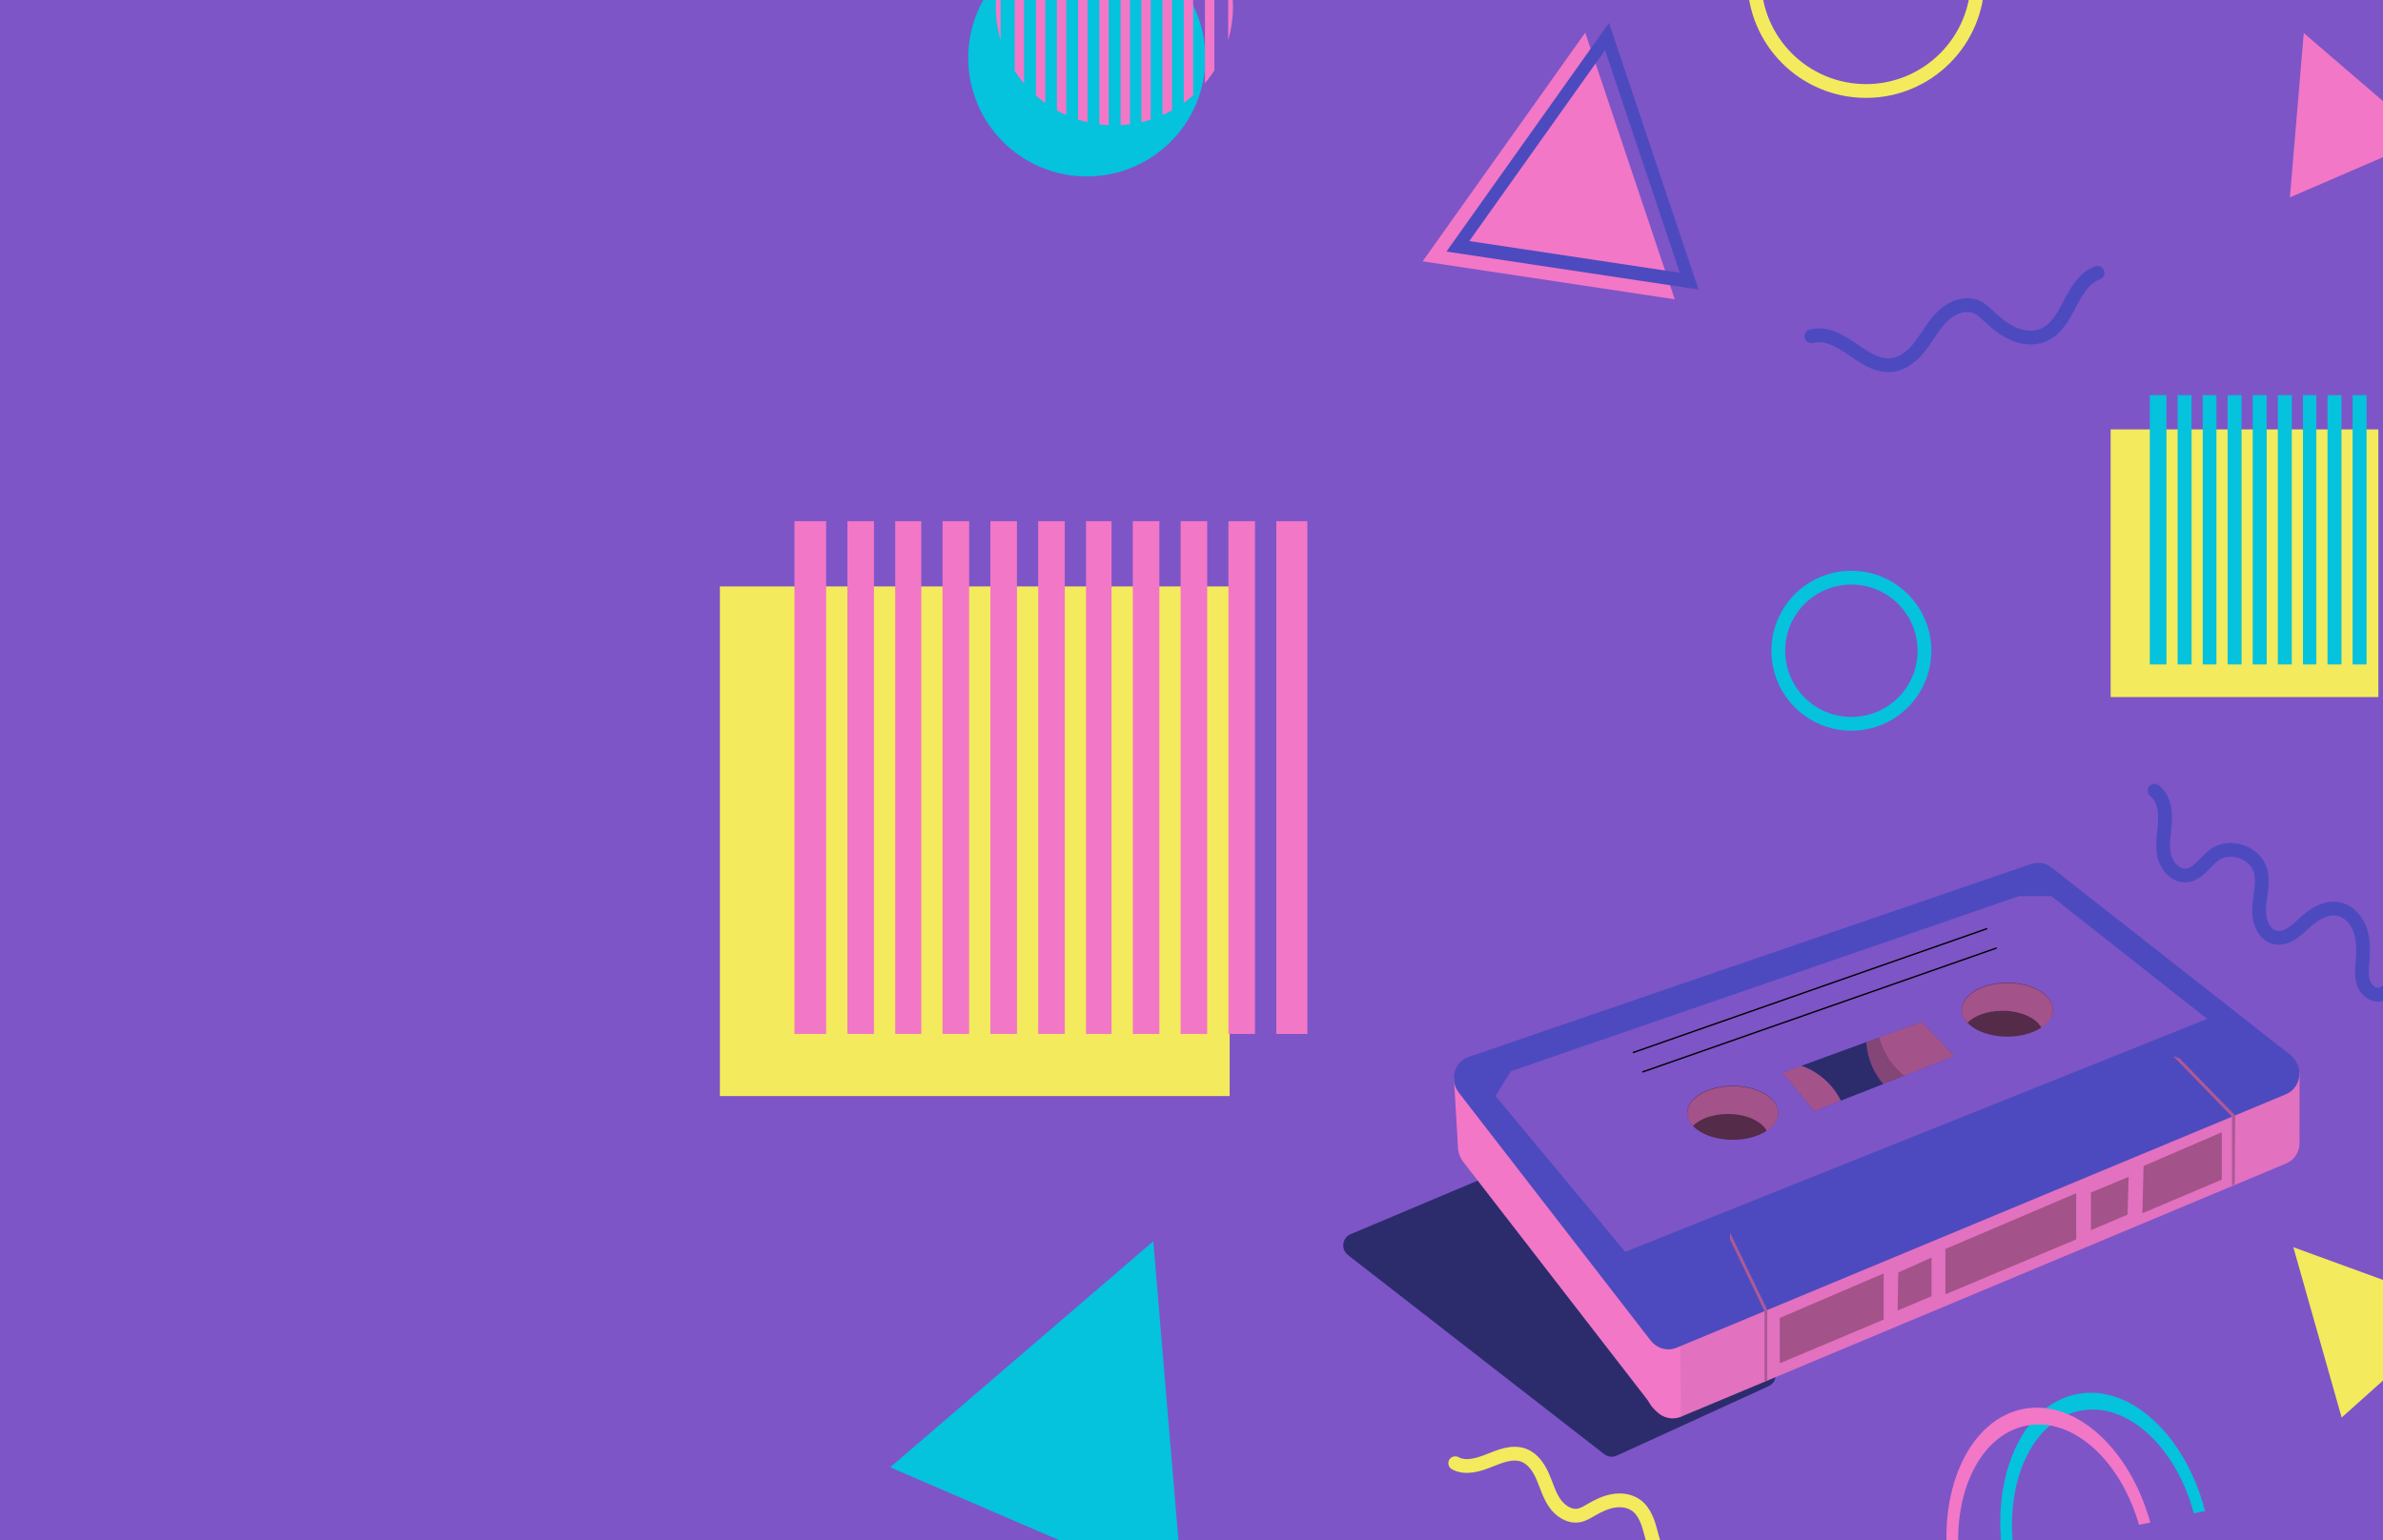 <svg width="1728" height="1117" viewBox="0 0 1728 1117" fill="none" xmlns="http://www.w3.org/2000/svg">
<g clip-path="url(#clip0_205_2)">
<rect width="1728" height="1117" fill="#7D55C7"/>
<path d="M1081.95 851.921C1047.79 866.321 1013.63 880.721 979.469 895.121C973.219 897.751 972.119 906.141 977.469 910.311C1039.4 958.441 1101.33 1006.58 1163.26 1054.71C1165.87 1056.74 1169.39 1057.15 1172.4 1055.77C1209.1 1038.98 1245.81 1022.2 1282.51 1005.41C1288.73 1002.57 1289.53 994.06 1283.95 990.1C1219.48 944.36 1155.01 898.611 1090.53 852.871C1088.02 851.091 1084.78 850.741 1081.95 851.931V851.921Z" fill="#2C2C6D"/>
<path d="M1667.49 828.21L1667.48 828.02C1667.47 827.8 1667.46 827.59 1667.44 827.37C1667.46 810.91 1667.48 794.45 1667.5 777.99C1657.25 784.04 1647 790.1 1636.75 796.15C1571.77 805.26 1243.56 853.5 1207.22 944.02C1201.07 959.34 1182.15 1006.47 1199.83 1022.39C1205.3 1027.32 1212.87 1027.98 1218.61 1027.71L1657.87 843.84C1664.4 841.11 1667.74 834.67 1667.5 828.2L1667.49 828.21Z" fill="#E271BF"/>
<path d="M1290.58 955.931V988.801L1365.91 957.091V923.641L1290.58 955.931Z" fill="#A3528A"/>
<path d="M1410.7 905.901V938.771L1505.52 898.921V865.471L1410.7 905.901Z" fill="#A3528A"/>
<path d="M1554.39 845.69C1554.09 857.13 1553.8 868.56 1553.5 880C1572.7 871.86 1591.91 863.72 1611.11 855.58V821.26L1554.39 845.69V845.69Z" fill="#A3528A"/>
<path d="M1376.5 923.001C1376.35 932.171 1376.21 941.341 1376.06 950.511L1400.61 940.171V912.131C1392.57 915.751 1384.54 919.381 1376.5 923.001Z" fill="#A3528A"/>
<path d="M1516.22 864.97V892.23L1542.75 880.99L1543.55 853.59L1516.22 864.97Z" fill="#A3528A"/>
<path d="M1353.55 752.34C1353.55 747.75 1354.17 743.31 1355.31 739.07C1317.04 752.71 1278.77 766.35 1240.5 779.99C1222.85 787.93 1210.26 801.11 1211.5 811.99C1212.53 821.02 1223.33 830.55 1240.19 834.4C1239.07 830.19 1238.46 825.78 1238.46 821.22C1238.46 793.1 1261.25 770.31 1289.37 770.31C1313.15 770.31 1333.12 786.62 1338.72 808.66C1351.06 803.9 1363.4 799.13 1375.75 794.37C1362.36 785.2 1353.56 769.8 1353.56 752.34H1353.55Z" fill="#2C2C6D"/>
<path d="M1498.5 728C1496.43 716.32 1478.13 705.65 1451.82 707.04C1459.04 715.83 1463.38 727.08 1463.38 739.34C1463.38 747.78 1461.31 755.73 1457.68 762.74C1466.95 759.16 1476.23 755.58 1485.5 752C1489.11 748.87 1500.34 738.43 1498.5 728V728Z" fill="#2C2C6D"/>
<path d="M1413.24 789.999C1385.12 789.999 1362.33 767.209 1362.33 739.089C1362.33 731.929 1363.81 725.129 1366.48 718.949C1358.31 727.979 1353.33 739.949 1353.33 753.089C1353.33 781.209 1376.12 803.999 1404.24 803.999C1425.2 803.999 1443.2 791.329 1451 773.229C1441.68 783.529 1428.22 789.999 1413.24 789.999Z" fill="#844577"/>
<path d="M1412.24 790.99C1440.36 790.99 1463.15 768.197 1463.15 740.08C1463.15 711.963 1440.36 689.17 1412.24 689.17C1384.12 689.17 1361.33 711.963 1361.33 740.08C1361.33 768.197 1384.12 790.99 1412.24 790.99Z" fill="#A3528A"/>
<path d="M1289.14 871.881C1317.26 871.881 1340.05 849.087 1340.05 820.971C1340.05 792.854 1317.26 770.061 1289.14 770.061C1261.02 770.061 1238.23 792.854 1238.23 820.971C1238.23 849.087 1261.02 871.881 1289.14 871.881Z" fill="#A3528A"/>
<path d="M1670.53 23.961L1660.5 143.151L1759.5 100.401L1670.53 23.961Z" fill="#F277C7"/>
<path d="M522.005 425.34H891.665V795H522.005V425.34Z" fill="#F3EA5D"/>
<path d="M787.525 378H806.005V749.92H787.525V378Z" fill="#F277C7"/>
<path d="M821.424 378H840.694V749.92H821.424V378Z" fill="#F277C7"/>
<path d="M856.105 378H875.375V749.92H856.105V378Z" fill="#F277C7"/>
<path d="M752.844 378H772.114V749.92H752.844V378Z" fill="#F277C7"/>
<path d="M890.785 378H910.055V749.92H890.785V378Z" fill="#F277C7"/>
<path d="M683.485 378H702.755V749.92H683.485V378Z" fill="#F277C7"/>
<path d="M576.094 378H599.064V749.92H576.094V378Z" fill="#F277C7"/>
<path d="M925.475 378H948.015V749.92H925.475V378Z" fill="#F277C7"/>
<path d="M649.164 378H668.064V749.92H649.164V378Z" fill="#F277C7"/>
<path d="M614.474 378H633.744V749.92H614.474V378Z" fill="#F277C7"/>
<path d="M718.165 378H737.435V749.92H718.165V378Z" fill="#F277C7"/>
<path d="M1342.5 414C1374.53 414 1400.5 439.97 1400.5 472C1400.5 504.03 1374.53 530 1342.5 530C1310.47 530 1284.5 504.03 1284.5 472C1284.5 439.97 1310.47 414 1342.5 414ZM1342.5 520C1369.01 520 1390.5 498.51 1390.5 472C1390.5 445.49 1369.01 424 1342.5 424C1315.99 424 1294.5 445.49 1294.5 472C1294.5 498.51 1315.99 520 1342.5 520Z" fill="#05C2DD"/>
<path d="M788.09 128C835.586 128 874.09 89.496 874.09 42C874.09 -5.496 835.586 -44 788.09 -44C740.593 -44 702.09 -5.496 702.09 42C702.09 89.496 740.593 128 788.09 128Z" fill="#05C2DD"/>
<path d="M827.59 -78.869C829.91 -78.329 832.19 -77.709 834.43 -76.989V86.761C832.19 87.481 829.91 88.101 827.59 88.641V-78.869Z" fill="#F277C7"/>
<path d="M842.979 -73.721C845.319 -72.681 847.6 -71.551 849.82 -70.321V80.079C847.6 81.309 845.319 82.449 842.979 83.479V-73.721Z" fill="#F277C7"/>
<path d="M812.56 -81C814.87 -80.88 817.14 -80.65 819.4 -80.35V90.12C817.14 90.42 814.87 90.65 812.56 90.77V-81Z" fill="#F277C7"/>
<path d="M858.37 -64.869C860.74 -63.159 863.03 -61.329 865.21 -59.389V69.161C863.03 71.101 860.74 72.931 858.37 74.641V-64.869Z" fill="#F277C7"/>
<path d="M880.59 51.111C878.51 54.361 876.23 57.461 873.75 60.391V-50.629C876.23 -47.699 878.51 -44.599 880.59 -41.349V51.111Z" fill="#F277C7"/>
<path d="M797.17 -80.4C799.43 -80.69 801.7 -80.9 804.01 -81.01V90.78C801.7 90.67 799.43 90.45 797.17 90.17V-80.4Z" fill="#F277C7"/>
<path d="M781.78 -76.999C784.02 -77.719 786.3 -78.339 788.62 -78.869V88.641C786.3 88.101 784.02 87.481 781.78 86.771V-76.999Z" fill="#F277C7"/>
<path d="M725.59 -19.4V29.17C723.33 21.47 722.09 13.32 722.09 4.89C722.09 -3.54 723.33 -11.69 725.59 -19.39V-19.4Z" fill="#F277C7"/>
<path d="M890.59 -19.4C892.85 -11.7 894.09 -3.55 894.09 4.88C894.09 13.31 892.85 21.46 890.59 29.16V-19.4Z" fill="#F277C7"/>
<path d="M735.78 -41.65C737.86 -44.87 740.14 -47.95 742.62 -50.85V60.62C740.14 57.71 737.86 54.64 735.78 51.42V-41.65Z" fill="#F277C7"/>
<path d="M766.39 -70.331C768.61 -71.561 770.89 -72.691 773.23 -73.731V83.499C770.89 82.46 768.61 81.329 766.39 80.1V-70.331Z" fill="#F277C7"/>
<path d="M751.17 -59.56C753.35 -61.49 755.64 -63.31 758.01 -65.01V74.77C755.64 73.07 753.35 71.25 751.17 69.32V-59.56Z" fill="#F277C7"/>
<path d="M1209.09 1134.02C1202.18 1129.6 1199.52 1120.95 1197.46 1113C1195.4 1105.05 1192.97 1096.4 1186.25 1091.68C1181.55 1088.38 1175.4 1087.63 1169.74 1088.63C1164.08 1089.63 1158.83 1092.2 1153.86 1095.09C1150.99 1096.76 1148.11 1098.57 1144.84 1099.16C1137.95 1100.4 1131.18 1095.77 1127.25 1089.97C1123.32 1084.17 1121.45 1077.27 1118.64 1070.86C1115.83 1064.45 1111.59 1058.09 1105.06 1055.57C1097.02 1052.47 1088.12 1056.01 1080.14 1059.24C1072.16 1062.47 1062.83 1065.4 1055.25 1061.3" stroke="#F3EA5D" stroke-width="10" stroke-miterlimit="10" stroke-linecap="round"/>
<path d="M1530.5 505.6H1724.65V311.45H1530.5V505.6Z" fill="#F3EA5D"/>
<path d="M1679.66 286.6H1669.96V481.93H1679.66V286.6Z" fill="#05C2DD"/>
<path d="M1697.88 286.6H1687.76V481.93H1697.88V286.6Z" fill="#05C2DD"/>
<path d="M1716.09 286.6H1705.97V481.93H1716.09V286.6Z" fill="#05C2DD"/>
<path d="M1661.86 286.6H1651.74V481.93H1661.86V286.6Z" fill="#05C2DD"/>
<path d="M1625.43 286.6H1615.31V481.93H1625.43V286.6Z" fill="#05C2DD"/>
<path d="M1570.97 286.6H1558.91V481.93H1570.97V286.6Z" fill="#05C2DD"/>
<path d="M1607.22 286.6H1597.29V481.93H1607.22V286.6Z" fill="#05C2DD"/>
<path d="M1589.19 286.6H1579.07V481.93H1589.19V286.6Z" fill="#05C2DD"/>
<path d="M1643.65 286.6H1633.53V481.93H1643.65V286.6Z" fill="#05C2DD"/>
<path d="M1773.09 708.39C1760.63 702.4 1744.53 705.11 1734.73 714.86C1732.32 717.26 1730.09 720.15 1726.84 721.16C1721.64 722.78 1716.1 718.62 1714.11 713.55C1712.13 708.48 1712.72 702.83 1713.15 697.4C1713.76 689.74 1713.95 681.84 1711.43 674.58C1708.91 667.32 1703.13 660.76 1695.59 659.28C1686.94 657.59 1678.44 662.75 1671.91 668.68C1665.53 674.48 1658.27 681.82 1649.85 679.97C1641.03 678.03 1637.57 667.08 1638.17 658.08C1638.77 649.08 1641.72 639.85 1639.08 631.22C1635.14 618.36 1617.46 612.13 1606.33 619.68C1599.04 624.63 1594.19 634.23 1585.41 634.97C1577.33 635.65 1570.76 627.77 1569.2 619.81C1567.64 611.85 1569.52 603.68 1569.94 595.58C1570.36 587.48 1568.79 578.41 1562.33 573.5" stroke="#4D4ABF" stroke-width="10" stroke-miterlimit="10" stroke-linecap="round"/>
<path d="M1149.51 23.66L1214.42 217.09L1031.61 189.55L1149.51 23.67V23.66Z" fill="#F277C7"/>
<path d="M1166.76 16.57L1231.67 210L1048.86 182.46L1166.76 16.58V16.57ZM1163.87 36.36L1065.45 174.84L1218.06 197.83L1163.87 36.35V36.36Z" fill="#4D4ABF"/>
<path d="M1520.97 197.91C1511.32 201.39 1505.7 211.19 1500.99 220.3C1496.28 229.41 1490.93 239.28 1481.44 243.17C1474.8 245.89 1467.1 245.1 1460.48 242.32C1453.86 239.54 1448.17 234.95 1442.93 230.06C1439.9 227.23 1436.89 224.22 1433.07 222.6C1425.02 219.18 1415.49 222.95 1409.1 228.93C1402.71 234.9 1398.53 242.79 1393.33 249.83C1388.13 256.86 1381.21 263.44 1372.56 264.69C1361.91 266.24 1352.04 259.47 1343.21 253.32C1334.38 247.17 1323.83 241.03 1313.46 243.93" stroke="#4D4ABF" stroke-width="10" stroke-miterlimit="10" stroke-linecap="round"/>
<path d="M836.29 900.311L857.79 1155.88L645.5 1064.23L836.29 900.311Z" fill="#05C2DD"/>
<path d="M1662.98 904.621L1786 949.461L1698.02 1028.16L1662.98 904.621Z" fill="#F3EA5D"/>
<path d="M1590.83 1097.63C1577.9 1049.35 1542.54 1016.6 1508.55 1023.19C1474.37 1029.81 1453.77 1073.82 1460.11 1123.75L1451.91 1125.39C1444.27 1068.74 1467.5 1018.59 1506.2 1011.1C1544.7 1003.64 1584.75 1041.06 1599.01 1095.99L1590.82 1097.63H1590.83Z" fill="#05C2DD"/>
<path d="M1551.07 1105.94C1537.6 1059.05 1502.9 1027.55 1469.5 1034.02C1435.92 1040.52 1415.45 1083.12 1420.77 1131.98L1412.53 1133.63C1405.94 1078.05 1429.05 1029.32 1467.15 1021.94C1505.06 1014.6 1544.46 1050.76 1559.28 1104.3L1551.06 1105.94H1551.07Z" fill="#F277C7"/>
<path d="M1353.09 -101C1400.59 -101 1439.09 -62.5 1439.09 -15C1439.09 32.5 1400.59 71 1353.09 71C1305.59 71 1267.09 32.5 1267.09 -15C1267.09 -62.5 1305.59 -101 1353.09 -101ZM1353.09 61C1395.06 61 1429.09 26.97 1429.09 -15C1429.09 -56.97 1395.06 -91 1353.09 -91C1311.12 -91 1277.09 -56.97 1277.09 -15C1277.09 26.97 1311.12 61 1353.09 61Z" fill="#F3EA5D"/>
<path d="M1079.44 812.749L1054.26 781.039L1057.34 834.379L1057.48 834.239C1057.86 837.169 1059 840.069 1060.99 842.639C1107.32 902.509 1153.64 962.389 1199.97 1022.26C1204.54 1028.16 1212.25 1030.33 1218.86 1027.58C1218.74 1010.38 1218.62 993.189 1218.5 975.989L1079.44 812.739V812.749Z" fill="#F277C7"/>
<path d="M1660.72 765.051C1603.08 719.821 1545.44 674.581 1487.8 629.351C1483.47 625.951 1477.84 624.951 1472.8 626.681C1336.82 673.331 1200.84 719.981 1064.87 766.631C1054.43 770.211 1050.86 783.491 1057.9 792.591C1104.23 852.461 1150.55 912.341 1196.88 972.211C1201.45 978.111 1209.16 980.281 1215.77 977.531L1657.65 793.661C1669.08 788.901 1670.8 772.951 1660.73 765.051H1660.72ZM1315.5 806.001C1307.83 796.671 1300.17 787.331 1292.5 778.001L1393.5 741.001L1417.5 766.001C1383.5 779.331 1349.5 792.671 1315.5 806.001Z" fill="#4D4ABF"/>
<path d="M1487.5 650H1463.97L1095.5 777L1084.5 795L1178.5 908L1600.5 739L1487.5 650ZM1315.5 806L1292.5 778L1393.5 741L1417.5 766L1315.5 806Z" fill="#7D55C7"/>
<path d="M1184 763.5L1441 673.5" stroke="black" stroke-miterlimit="10"/>
<path d="M1190.89 777.57L1447.89 687.57" stroke="black" stroke-miterlimit="10"/>
<path d="M1256.45 826.721C1274.67 826.721 1289.45 817.954 1289.45 807.141C1289.45 796.327 1274.67 787.561 1256.45 787.561C1238.22 787.561 1223.45 796.327 1223.45 807.141C1223.45 817.954 1238.22 826.721 1256.45 826.721Z" fill="#542B49"/>
<path d="M1289.5 807.42C1289.5 796.61 1274.73 787.84 1256.5 787.84C1238.27 787.84 1223.5 796.6 1223.5 807.42C1223.5 810.79 1224.94 813.96 1227.47 816.73C1232.57 811.51 1242.09 807.99 1253 807.99C1266.29 807.99 1277.53 813.21 1281.22 820.38C1286.37 816.93 1289.5 812.39 1289.5 807.42V807.42Z" fill="#A3528A"/>
<path d="M1455.54 751.881C1473.76 751.881 1488.54 743.114 1488.54 732.301C1488.54 721.487 1473.76 712.721 1455.54 712.721C1437.31 712.721 1422.54 721.487 1422.54 732.301C1422.54 743.114 1437.31 751.881 1455.54 751.881Z" fill="#542B49"/>
<path d="M1488.59 732.58C1488.59 721.77 1473.82 713 1455.59 713C1437.36 713 1422.59 721.76 1422.59 732.58C1422.59 735.95 1424.03 739.12 1426.56 741.89C1431.66 736.67 1441.18 733.15 1452.09 733.15C1465.38 733.15 1476.62 738.37 1480.31 745.54C1485.46 742.09 1488.59 737.55 1488.59 732.58V732.58Z" fill="#A3528A"/>
<path d="M1254.5 894V898.99C1262.83 916.33 1271.17 933.66 1279.5 951V1002L1281.5 1001V950C1272.5 931.33 1263.5 912.67 1254.5 894Z" fill="#AD5997"/>
<path d="M1575.91 766.039C1577.47 766.609 1579.03 767.179 1580.59 767.749C1594.02 781.529 1607.44 795.299 1620.87 809.079C1620.75 825.719 1620.62 842.359 1620.5 858.999L1618.5 859.999V809.999C1604.3 795.349 1590.11 780.699 1575.91 766.039V766.039Z" fill="#AD5997"/>
</g>
<defs>
<clipPath id="clip0_205_2">
<rect width="1728" height="1117" fill="white"/>
</clipPath>
</defs>
</svg>
